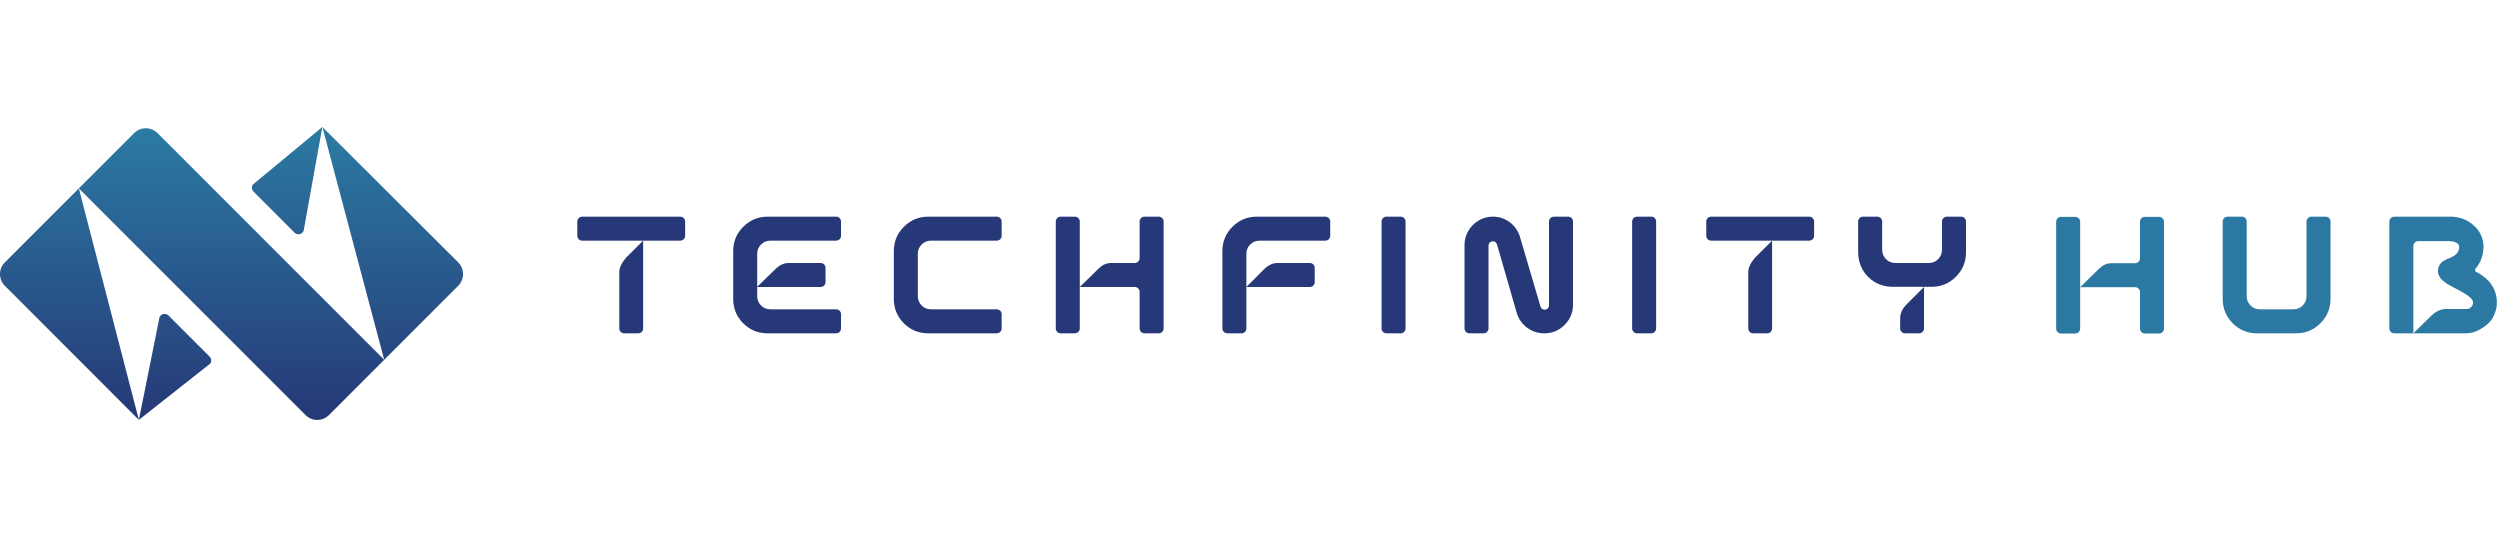 <svg width="256" height="57" viewBox="0 0 256 57" fill="none" xmlns="http://www.w3.org/2000/svg">
<path fill-rule="evenodd" clip-rule="evenodd" d="M46.92 29.264C42.508 33.677 38.097 38.09 33.684 42.503C33.022 43.165 31.95 43.166 31.288 42.504C26.703 37.917 11.045 22.261 8.073 19.29L14.219 42.997L0.496 29.264C-0.166 28.602 -0.165 27.529 0.496 26.867C4.909 22.454 9.32 18.042 13.732 13.631C14.394 12.969 15.467 12.969 16.129 13.63C19.86 17.361 30.877 28.378 39.343 36.842L33.01 13L46.92 26.867C47.582 27.529 47.582 28.602 46.92 29.264Z" fill="url(#paint0_linear_904_2935)"/>
<path fill-rule="evenodd" clip-rule="evenodd" d="M21.531 37.229L14.219 42.998L16.289 32.707C16.289 32.203 16.898 31.951 17.254 32.307L21.461 36.515C21.652 36.706 21.681 37.005 21.531 37.229Z" fill="url(#paint1_linear_904_2935)"/>
<path fill-rule="evenodd" clip-rule="evenodd" d="M33.01 13L31.13 23.427C31.13 23.931 30.521 24.183 30.165 23.827L25.957 19.617C25.767 19.426 25.738 19.127 25.888 18.903L33.01 13Z" fill="url(#paint2_linear_904_2935)"/>
<path d="M197.018 29.388V32.391V33.632C197.018 33.908 196.794 34.132 196.518 34.132H195.077C194.801 34.132 194.577 33.908 194.577 33.632V33.054V32.628C194.577 32.036 194.809 31.591 195.251 31.149L197.018 29.388ZM198.861 22.686C198.861 22.409 199.085 22.186 199.361 22.186H200.818C201.095 22.186 201.318 22.409 201.318 22.686V25.855C201.318 26.822 200.971 27.652 200.277 28.347C199.595 29.029 198.764 29.37 197.786 29.37H193.792C193.155 29.37 192.563 29.217 192.017 28.91C191.482 28.591 191.056 28.165 190.737 27.63C190.43 27.084 190.276 26.492 190.276 25.855V22.686C190.276 22.409 190.5 22.186 190.776 22.186H192.234C192.51 22.186 192.734 22.409 192.734 22.686V25.565C192.734 25.94 192.865 26.264 193.126 26.538C193.388 26.799 193.707 26.93 194.082 26.93H197.513C197.888 26.93 198.207 26.799 198.468 26.538C198.73 26.264 198.861 25.94 198.861 25.565V22.686Z" fill="#263877"/>
<path d="M185.764 24.143C185.764 24.419 185.54 24.643 185.264 24.643H175.222C174.946 24.643 174.722 24.419 174.722 24.143V22.686C174.722 22.409 174.946 22.186 175.222 22.186H185.264C185.54 22.186 185.764 22.409 185.764 22.686V24.143ZM181.463 24.643V27.664V33.632C181.463 33.908 181.239 34.132 180.963 34.132H179.522C179.246 34.132 179.022 33.908 179.022 33.632V28.327V27.883C179.022 27.392 179.26 26.94 179.702 26.398L181.463 24.643Z" fill="#263877"/>
<path d="M169.589 33.632C169.589 33.908 169.366 34.132 169.089 34.132H167.632C167.356 34.132 167.132 33.908 167.132 33.632V22.686C167.132 22.409 167.356 22.186 167.632 22.186H169.089C169.366 22.186 169.589 22.409 169.589 22.686V33.632Z" fill="#263877"/>
<path d="M158.619 22.686C158.619 22.409 158.842 22.186 159.119 22.186H160.576C160.852 22.186 161.076 22.409 161.076 22.686V31.197C161.076 32.005 160.786 32.699 160.206 33.279C159.637 33.848 158.948 34.132 158.141 34.132C157.481 34.132 156.889 33.939 156.366 33.552C155.842 33.154 155.49 32.642 155.308 32.016L153.294 25.036C153.226 24.82 153.083 24.711 152.867 24.711C152.742 24.711 152.634 24.757 152.543 24.848C152.463 24.939 152.423 25.041 152.423 25.155V33.632C152.423 33.908 152.2 34.132 151.923 34.132H150.466C150.19 34.132 149.966 33.908 149.966 33.632V25.087C149.966 24.564 150.097 24.08 150.358 23.636C150.62 23.192 150.973 22.84 151.416 22.578C151.86 22.316 152.344 22.186 152.867 22.186C153.516 22.186 154.096 22.379 154.608 22.766C155.12 23.153 155.467 23.653 155.649 24.268L157.748 31.401C157.816 31.606 157.959 31.709 158.175 31.709C158.3 31.709 158.402 31.669 158.482 31.589C158.573 31.498 158.619 31.39 158.619 31.265V22.686Z" fill="#263877"/>
<path d="M143.929 33.632C143.929 33.908 143.705 34.132 143.429 34.132H141.972C141.696 34.132 141.472 33.908 141.472 33.632V22.686C141.472 22.409 141.696 22.186 141.972 22.186H143.429C143.705 22.186 143.929 22.409 143.929 22.686V33.632Z" fill="#263877"/>
<path d="M128.979 24.643C128.603 24.643 128.285 24.774 128.023 25.036C127.761 25.297 127.63 25.616 127.63 25.991V28.329V29.388L129.398 27.613C129.84 27.171 130.279 26.93 130.87 26.93H134.128C134.404 26.93 134.628 27.154 134.628 27.43V28.888C134.628 29.164 134.404 29.388 134.128 29.388H127.63V33.632C127.63 33.908 127.407 34.132 127.13 34.132H125.673C125.397 34.132 125.173 33.908 125.173 33.632V25.718C125.173 24.74 125.514 23.909 126.197 23.227C126.891 22.533 127.721 22.186 128.689 22.186H135.715C135.991 22.186 136.215 22.409 136.215 22.686V24.143C136.215 24.419 135.991 24.643 135.715 24.643H128.979Z" fill="#263877"/>
<path d="M116.697 22.686C116.697 22.409 116.921 22.186 117.197 22.186H118.654C118.93 22.186 119.154 22.409 119.154 22.686V33.632C119.154 33.908 118.93 34.132 118.654 34.132H117.197C116.921 34.132 116.697 33.908 116.697 33.632V29.888C116.697 29.611 116.473 29.388 116.197 29.388H110.57V33.632C110.57 33.908 110.346 34.132 110.07 34.132H108.612C108.336 34.132 108.112 33.908 108.112 33.632V22.686C108.112 22.409 108.336 22.186 108.612 22.186H110.07C110.346 22.186 110.57 22.409 110.57 22.686V29.388L112.382 27.613C112.824 27.171 113.218 26.93 113.81 26.93H116.197C116.473 26.93 116.697 26.706 116.697 26.43V22.686Z" fill="#263877"/>
<path d="M95.333 24.643C94.958 24.643 94.639 24.774 94.377 25.036C94.116 25.297 93.985 25.616 93.985 25.991V30.326C93.985 30.702 94.116 31.02 94.377 31.282C94.639 31.544 94.958 31.674 95.333 31.674H102.069C102.346 31.674 102.569 31.898 102.569 32.175V33.632C102.569 33.908 102.346 34.132 102.069 34.132H95.043C94.076 34.132 93.245 33.791 92.551 33.108C91.869 32.414 91.527 31.584 91.527 30.616V25.718C91.527 24.74 91.869 23.909 92.551 23.227C93.245 22.533 94.076 22.186 95.043 22.186H102.069C102.346 22.186 102.569 22.409 102.569 22.686V24.143C102.569 24.419 102.346 24.643 102.069 24.643H95.333Z" fill="#263877"/>
<path d="M85.622 22.186C85.898 22.186 86.122 22.409 86.122 22.686V24.143C86.122 24.419 85.898 24.643 85.622 24.643H78.886C78.51 24.643 78.192 24.774 77.93 25.036C77.668 25.297 77.538 25.616 77.538 25.991V30.326C77.538 30.702 77.668 31.02 77.93 31.282C78.192 31.544 78.51 31.674 78.886 31.674H85.622C85.898 31.674 86.122 31.898 86.122 32.175V33.632C86.122 33.908 85.898 34.132 85.622 34.132H78.596C77.629 34.132 76.798 33.791 76.104 33.108C75.421 32.414 75.08 31.584 75.08 30.616V25.718C75.08 24.74 75.421 23.909 76.104 23.227C76.798 22.533 77.629 22.186 78.596 22.186H85.622ZM79.344 27.613C79.786 27.171 80.228 26.93 80.778 26.93H84.035C84.311 26.93 84.535 27.154 84.535 27.43V28.888C84.535 29.164 84.311 29.388 84.035 29.388H77.55C77.543 29.388 77.538 29.382 77.538 29.376C77.538 29.372 77.539 29.369 77.541 29.367L79.344 27.613Z" fill="#263877"/>
<path d="M70.158 24.143C70.158 24.419 69.934 24.643 69.658 24.643H59.616C59.34 24.643 59.116 24.419 59.116 24.143V22.686C59.116 22.409 59.34 22.186 59.616 22.186H69.658C69.934 22.186 70.158 22.409 70.158 22.686V24.143ZM65.858 24.643V27.664V33.632C65.858 33.908 65.634 34.132 65.358 34.132H63.917C63.641 34.132 63.417 33.908 63.417 33.632V28.327V27.883C63.417 27.392 63.654 26.94 64.096 26.398L65.858 24.643Z" fill="#263877"/>
<path d="M253.49 27.516C253.406 27.61 253.436 27.774 253.545 27.835C253.659 27.88 253.853 27.994 254.126 28.176C254.399 28.358 254.638 28.563 254.843 28.79C255.059 29.006 255.252 29.308 255.423 29.695C255.593 30.082 255.679 30.497 255.679 30.941C255.679 31.396 255.593 31.817 255.423 32.204C255.264 32.579 255.059 32.881 254.808 33.108C254.569 33.336 254.302 33.535 254.006 33.705C253.71 33.865 253.443 33.978 253.204 34.047C252.965 34.104 252.755 34.132 252.573 34.132H249.842H247.128L248.918 32.374C249.363 31.929 249.888 31.64 250.504 31.64H252.577C252.631 31.64 252.684 31.631 252.737 31.62C252.748 31.618 252.76 31.615 252.773 31.613C252.799 31.608 252.824 31.603 252.848 31.591C252.909 31.561 252.983 31.504 253.068 31.419C253.181 31.305 253.238 31.157 253.238 30.975C253.238 30.861 253.198 30.753 253.119 30.651C253.051 30.548 252.942 30.446 252.795 30.343C252.658 30.23 252.527 30.139 252.402 30.07C252.277 29.991 252.106 29.894 251.89 29.78C251.674 29.666 251.509 29.575 251.395 29.507C251.338 29.473 251.207 29.405 251.003 29.302C250.832 29.202 250.702 29.128 250.611 29.081C250.588 29.069 250.565 29.056 250.544 29.04C250.467 28.984 250.364 28.907 250.235 28.807C250.087 28.694 249.979 28.591 249.91 28.5C249.853 28.409 249.791 28.295 249.723 28.159C249.666 28.022 249.637 27.88 249.637 27.732C249.637 27.561 249.671 27.402 249.74 27.254C249.819 27.106 249.905 26.987 249.996 26.896C250.098 26.805 250.2 26.731 250.303 26.674C250.393 26.614 250.47 26.571 250.534 26.547C250.55 26.54 250.567 26.534 250.583 26.526C250.634 26.5 250.693 26.489 250.747 26.468C250.758 26.463 250.769 26.458 250.781 26.452C250.838 26.429 250.934 26.384 251.071 26.316C251.207 26.247 251.327 26.173 251.429 26.094C251.532 26.014 251.623 25.906 251.702 25.77C251.782 25.633 251.822 25.491 251.822 25.343C251.822 25.241 251.805 25.149 251.771 25.07C251.736 24.99 251.674 24.928 251.583 24.882C251.518 24.845 251.453 24.816 251.388 24.794C251.359 24.784 251.33 24.772 251.301 24.761C251.237 24.737 251.155 24.721 251.054 24.711C250.929 24.7 250.832 24.694 250.764 24.694C250.695 24.694 250.593 24.694 250.456 24.694C250.331 24.694 250.252 24.694 250.218 24.694H247.628C247.352 24.694 247.128 24.918 247.128 25.194V34.132H245.171C244.895 34.132 244.671 33.908 244.671 33.632V22.686C244.671 22.409 244.895 22.186 245.171 22.186H250.934C251.822 22.186 252.59 22.464 253.238 23.022C253.955 23.625 254.313 24.393 254.313 25.326C254.313 25.362 254.31 25.405 254.303 25.456C254.299 25.483 254.297 25.51 254.295 25.538C254.29 25.614 254.273 25.736 254.245 25.906C254.211 26.111 254.16 26.31 254.092 26.503C254.035 26.685 253.932 26.89 253.784 27.118C253.698 27.262 253.6 27.395 253.49 27.516Z" fill="#2B79A2"/>
<path d="M236.189 22.686C236.189 22.409 236.413 22.186 236.689 22.186H238.146C238.423 22.186 238.646 22.409 238.646 22.686V30.599C238.646 31.578 238.299 32.414 237.605 33.108C236.923 33.791 236.092 34.132 235.114 34.132H231.12C230.153 34.132 229.323 33.791 228.628 33.108C227.946 32.414 227.604 31.578 227.604 30.599V22.686C227.604 22.409 227.828 22.186 228.104 22.186H229.562C229.838 22.186 230.062 22.409 230.062 22.686V30.326C230.062 30.702 230.193 31.02 230.455 31.282C230.716 31.544 231.035 31.674 231.41 31.674H234.841C235.216 31.674 235.535 31.544 235.796 31.282C236.058 31.02 236.189 30.702 236.189 30.326V22.686Z" fill="#2B79A2"/>
<path d="M219.135 22.706C219.135 22.43 219.359 22.206 219.635 22.206H221.093C221.369 22.206 221.593 22.43 221.593 22.706V33.653C221.593 33.929 221.369 34.153 221.093 34.153H219.635C219.359 34.153 219.135 33.929 219.135 33.653V29.908C219.135 29.632 218.911 29.408 218.635 29.408H213.008V33.653C213.008 33.929 212.784 34.153 212.508 34.153H211.051C210.775 34.153 210.551 33.929 210.551 33.653V22.706C210.551 22.43 210.775 22.206 211.051 22.206H212.508C212.784 22.206 213.008 22.43 213.008 22.706V29.408L214.82 27.634C215.262 27.192 215.657 26.951 216.248 26.951H218.635C218.911 26.951 219.135 26.727 219.135 26.451V22.706Z" fill="#2B79A2"/>
<defs>
<linearGradient id="paint0_linear_904_2935" x1="23.708" y1="13" x2="23.708" y2="43" gradientUnits="userSpaceOnUse">
<stop stop-color="#2B7BA3"/>
<stop offset="1" stop-color="#263877"/>
</linearGradient>
<linearGradient id="paint1_linear_904_2935" x1="17.923" y1="14.342" x2="17.923" y2="42.998" gradientUnits="userSpaceOnUse">
<stop stop-color="#2B7BA3"/>
<stop offset="1" stop-color="#263877"/>
</linearGradient>
<linearGradient id="paint2_linear_904_2935" x1="29.401" y1="13" x2="29.401" y2="40.322" gradientUnits="userSpaceOnUse">
<stop stop-color="#2B7BA3"/>
<stop offset="1" stop-color="#263877"/>
</linearGradient>
</defs>
</svg>
